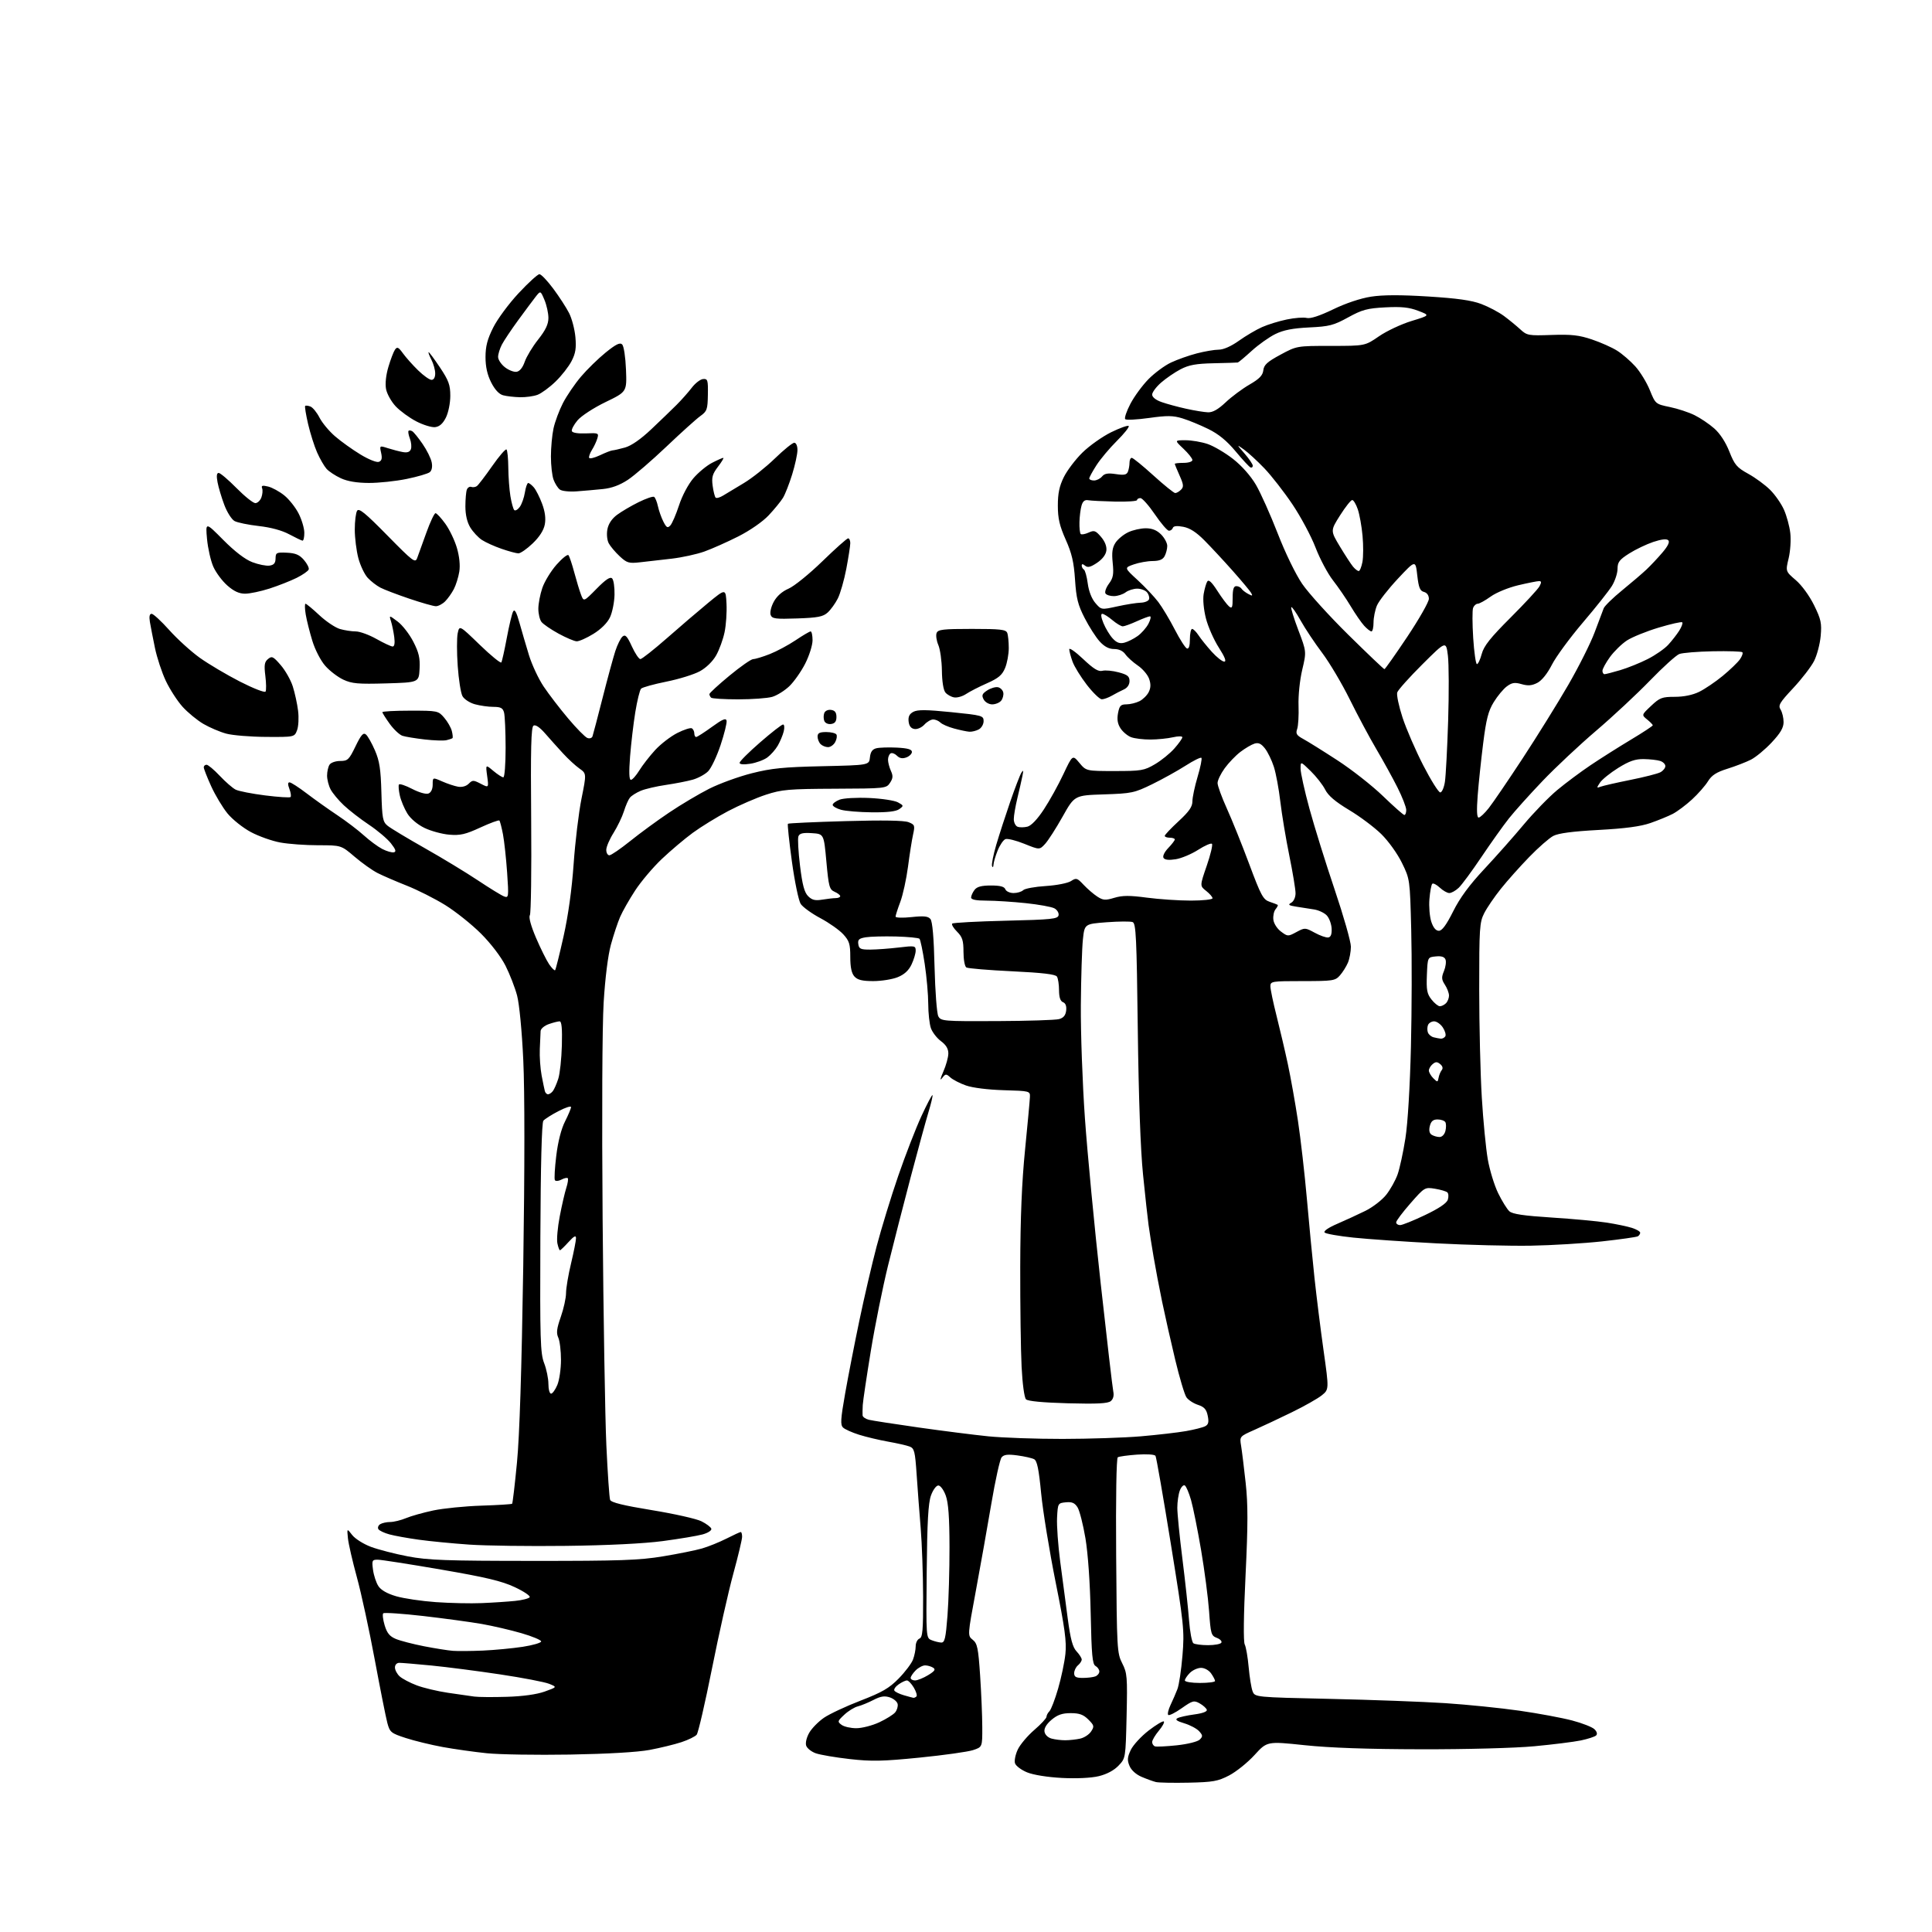 <?xml version="1.0" encoding="UTF-8" standalone="no"?>
<svg 
  version="1.1" 
  xmlns="http://www.w3.org/2000/svg" 
  xmlns:xlink="http://www.w3.org/1999/xlink" 
  xmlns:svg="http://www.w3.org/2000/svg"
  xmlns:rdf="http://www.w3.org/1999/02/22-rdf-syntax-ns#"
  xmlns:cc="http://creativecommons.org/ns#"
  xmlns:dc="http://purl.org/dc/elements/1.1/"
  viewBox="0 0 768 768"
  width="768"
  height="768"
>
<style>svg {background-color: white; }</style>"
<path stroke="none" fill="black" fill-rule="evenodd" d="M472.50,708.64C466.45,708.77 460.60,708.65 459.50,708.39C458.40,708.12 455.84,707.20 453.82,706.33C451.58,705.38 449.69,703.67 448.99,701.96C448.04,699.69 448.14,698.51 449.50,695.64C450.42,693.70 453.62,690.22 456.61,687.91C459.60,685.61 462.32,683.99 462.65,684.32C462.98,684.65 462.07,686.32 460.62,688.03C459.18,689.75 458.00,691.76 458.00,692.49C458.00,693.23 458.51,694.00 459.14,694.21C459.76,694.42 463.69,694.22 467.87,693.78C472.17,693.31 476.10,692.33 476.92,691.51C478.18,690.25 478.15,689.82 476.67,688.18C475.73,687.15 473.09,685.74 470.79,685.05C467.81,684.16 467.02,683.57 468.05,683.01C468.85,682.58 471.88,681.90 474.80,681.51C478.10,681.07 479.96,680.36 479.72,679.65C479.51,679.02 478.24,677.88 476.89,677.12C474.63,675.85 474.06,676.00 469.73,679.05C467.15,680.87 464.74,682.07 464.38,681.72C464.03,681.36 464.44,679.59 465.30,677.77C466.17,675.96 467.39,673.13 468.03,671.48C468.67,669.84 469.58,663.81 470.05,658.08C470.87,648.14 470.66,646.13 465.42,613.68C462.40,594.99 459.66,579.25 459.33,578.72C458.99,578.17 455.83,577.96 452.00,578.23C448.30,578.50 444.85,578.97 444.34,579.29C443.78,579.64 443.52,595.33 443.69,618.44C443.96,655.52 444.05,657.18 446.10,661.19C448.07,665.05 448.19,666.57 447.84,682.14C447.45,698.92 447.45,698.92 444.61,701.89C442.81,703.77 439.93,705.30 436.76,706.06C433.74,706.78 427.96,707.06 422.13,706.76C416.40,706.46 410.80,705.56 408.29,704.54C405.97,703.59 403.81,701.97 403.48,700.93C403.15,699.90 403.65,697.43 404.59,695.45C405.53,693.47 408.48,689.98 411.15,687.68C413.82,685.38 416.00,683.03 416.00,682.45C416.00,681.87 416.53,680.87 417.18,680.22C417.82,679.58 419.37,675.55 420.61,671.27C421.85,667.00 423.16,660.80 423.51,657.50C424.03,652.61 423.32,647.32 419.64,629.00C417.16,616.62 414.57,600.74 413.88,593.69C412.94,583.96 412.27,580.68 411.07,580.05C410.21,579.60 407.22,578.92 404.43,578.55C400.57,578.03 399.07,578.21 398.15,579.32C397.49,580.12 395.66,588.36 394.09,597.64C392.52,606.91 389.74,622.53 387.92,632.35C384.60,650.19 384.60,650.19 386.69,651.85C388.50,653.29 388.88,655.11 389.61,666.00C390.07,672.88 390.46,682.10 390.47,686.49C390.50,694.48 390.50,694.48 386.79,695.70C384.75,696.37 375.22,697.71 365.62,698.67C350.93,700.14 346.51,700.24 337.83,699.26C332.15,698.62 326.06,697.58 324.29,696.96C322.53,696.34 320.80,694.96 320.46,693.89C320.11,692.77 320.65,690.58 321.72,688.74C322.75,686.98 325.37,684.32 327.55,682.83C329.72,681.34 336.25,678.28 342.06,676.04C350.69,672.70 353.46,671.10 357.25,667.23C359.80,664.63 362.36,661.23 362.94,659.68C363.52,658.14 364.00,655.76 364.00,654.40C364.00,653.05 364.68,651.68 365.50,651.36C366.75,650.88 366.99,648.10 366.95,634.64C366.92,625.76 366.49,613.55 365.99,607.50C365.49,601.45 364.76,591.85 364.38,586.16C363.76,576.92 363.46,575.73 361.59,575.02C360.44,574.58 356.57,573.70 353.00,573.07C349.43,572.43 344.25,571.20 341.50,570.33C338.75,569.47 335.89,568.19 335.15,567.49C334.01,566.42 334.14,564.23 335.97,553.86C337.17,547.06 339.70,534.08 341.60,525.00C343.49,515.92 346.58,502.65 348.46,495.50C350.34,488.35 354.20,475.75 357.04,467.50C359.88,459.25 364.03,448.56 366.25,443.74C368.48,438.91 370.47,435.13 370.67,435.33C370.87,435.53 370.15,438.58 369.08,442.10C368.02,445.62 364.84,457.23 362.02,467.90C359.21,478.57 355.17,494.34 353.04,502.95C350.92,511.56 347.82,526.91 346.16,537.05C344.50,547.20 343.06,556.85 342.96,558.50C342.87,560.15 342.84,562.01 342.89,562.64C342.95,563.27 344.06,564.05 345.37,564.38C346.67,564.70 355.55,566.08 365.12,567.44C374.68,568.80 387.16,570.38 392.86,570.96C398.55,571.53 411.83,572.00 422.36,571.99C432.89,571.98 446.90,571.52 453.50,570.96C460.10,570.39 468.19,569.46 471.47,568.88C474.76,568.30 478.19,567.43 479.10,566.94C480.37,566.27 480.60,565.28 480.09,562.78C479.57,560.23 478.71,559.27 476.19,558.44C474.41,557.86 472.35,556.51 471.62,555.44C470.88,554.37 468.87,547.65 467.16,540.50C465.44,533.35 463.11,523.00 461.97,517.50C460.83,512.00 459.29,503.90 458.55,499.50C457.80,495.10 456.91,489.46 456.57,486.97C456.22,484.47 455.24,475.47 454.38,466.97C453.37,456.96 452.63,436.60 452.29,409.31C451.84,372.63 451.58,367.05 450.24,366.54C449.40,366.22 444.75,366.25 439.92,366.61C431.13,367.28 431.13,367.28 430.47,373.46C430.10,376.86 429.74,388.61 429.65,399.57C429.57,410.53 430.30,430.75 431.27,444.50C432.24,458.25 435.05,487.73 437.52,510.00C439.98,532.27 442.24,551.67 442.54,553.09C442.89,554.76 442.54,556.14 441.55,556.96C440.39,557.92 436.14,558.14 424.51,557.83C414.62,557.56 408.59,556.99 407.85,556.25C407.18,555.58 406.44,550.11 406.10,543.30C405.77,536.81 405.53,518.90 405.56,503.50C405.61,484.04 406.19,469.86 407.48,457.00C408.49,446.82 409.36,437.41 409.41,436.09C409.50,433.70 409.38,433.67 398.96,433.37C392.76,433.19 386.61,432.42 384.01,431.50C381.58,430.65 378.78,429.21 377.78,428.30C376.09,426.77 375.87,426.79 374.48,428.58C373.56,429.77 373.75,428.80 374.98,426.00C376.07,423.52 376.97,420.28 376.98,418.78C376.99,416.91 376.08,415.38 374.04,413.87C372.42,412.67 370.62,410.34 370.04,408.69C369.47,407.05 369.00,402.73 368.99,399.10C368.99,395.47 368.36,388.30 367.59,383.18C366.82,378.05 365.88,373.55 365.51,373.18C365.14,372.80 360.94,372.40 356.17,372.27C351.40,372.15 346.01,372.29 344.19,372.58C341.47,373.02 340.93,373.51 341.19,375.31C341.46,377.20 342.12,377.50 346.00,377.48C348.48,377.46 353.54,377.09 357.25,376.65C363.65,375.88 364.00,375.95 364.00,377.89C364.00,379.01 363.25,381.50 362.34,383.42C361.19,385.82 359.46,387.40 356.81,388.46C354.69,389.31 350.34,390.00 347.13,390.00C342.76,390.00 340.90,389.54 339.65,388.17C338.51,386.90 338.00,384.53 338.00,380.39C338.00,375.28 337.61,374.02 335.21,371.40C333.68,369.72 329.58,366.83 326.11,364.98C322.63,363.13 319.12,360.58 318.29,359.32C317.47,358.06 315.89,350.47 314.79,342.45C313.69,334.43 312.98,327.69 313.21,327.46C313.44,327.23 323.72,326.76 336.06,326.41C350.91,325.99 359.40,326.13 361.16,326.83C363.63,327.81 363.75,328.15 362.97,331.69C362.50,333.79 361.59,339.55 360.95,344.50C360.30,349.45 358.92,355.75 357.89,358.50C356.85,361.25 356.00,363.89 356.00,364.37C356.00,364.84 358.85,364.93 362.33,364.56C367.27,364.03 368.92,364.20 369.86,365.33C370.67,366.30 371.22,372.69 371.50,384.40C371.74,394.08 372.41,402.91 373.00,404.00C374.02,405.91 375.05,406.00 396.29,405.90C408.50,405.85 419.62,405.49 421.00,405.11C422.76,404.63 423.59,403.61 423.82,401.70C424.02,399.94 423.58,398.78 422.57,398.39C421.50,397.98 421.00,396.47 420.98,393.64C420.98,391.36 420.60,388.92 420.15,388.21C419.57,387.29 414.40,386.68 402.30,386.10C392.93,385.65 384.76,384.97 384.14,384.58C383.51,384.20 383.00,381.41 383.00,378.40C383.00,373.84 382.56,372.47 380.44,370.35C379.03,368.94 378.17,367.50 378.52,367.14C378.87,366.79 388.46,366.27 399.82,366.00C418.14,365.56 420.51,365.31 420.80,363.82C420.98,362.89 420.22,361.65 419.12,361.07C418.02,360.48 412.93,359.56 407.81,359.02C402.69,358.48 395.69,358.03 392.25,358.02C387.91,358.01 386.01,357.62 386.03,356.75C386.05,356.06 386.66,354.71 387.39,353.75C388.36,352.48 390.14,352.00 393.89,352.00C397.57,352.00 399.23,352.43 399.64,353.50C399.95,354.32 401.43,355.00 402.91,355.00C404.39,355.00 406.12,354.48 406.75,353.85C407.38,353.22 411.40,352.48 415.70,352.21C420.05,351.93 424.49,351.06 425.74,350.24C427.83,348.88 428.19,348.99 430.74,351.71C432.26,353.33 434.70,355.43 436.17,356.39C438.49,357.90 439.38,357.97 442.97,356.89C446.20,355.92 449.02,355.91 455.91,356.83C460.76,357.47 468.61,358.00 473.36,358.00C478.11,358.00 482.00,357.58 482.00,357.07C482.00,356.56 480.86,355.25 479.47,354.15C476.93,352.16 476.93,352.16 479.70,344.14C481.22,339.73 482.15,335.82 481.77,335.43C481.39,335.05 478.92,336.13 476.28,337.82C473.64,339.51 469.63,341.20 467.37,341.56C464.63,342.00 463.01,341.82 462.52,341.03C462.09,340.34 462.88,338.69 464.39,337.11C465.83,335.62 467.00,334.08 467.00,333.70C467.00,333.31 466.10,333.00 465.00,333.00C463.90,333.00 463.00,332.67 463.00,332.27C463.00,331.87 465.48,329.25 468.50,326.46C472.68,322.60 474.00,320.70 474.00,318.55C474.00,316.99 474.93,312.59 476.07,308.76C477.21,304.94 477.89,301.56 477.58,301.25C477.27,300.94 474.43,302.35 471.26,304.38C468.09,306.41 462.12,309.72 458.00,311.74C450.91,315.20 449.86,315.42 438.82,315.78C427.15,316.16 427.15,316.16 422.40,324.62C419.79,329.27 416.66,334.15 415.44,335.47C413.23,337.86 413.23,337.86 407.20,335.43C403.89,334.09 400.50,333.25 399.67,333.57C398.84,333.89 397.45,335.93 396.58,338.10C395.71,340.27 394.96,342.82 394.92,343.77C394.88,344.72 394.62,344.97 394.36,344.31C394.09,343.66 394.85,339.84 396.03,335.81C397.22,331.79 399.72,324.08 401.59,318.67C403.46,313.27 405.44,308.10 406.01,307.17C406.79,305.89 406.89,306.20 406.42,308.50C406.09,310.15 405.19,314.12 404.41,317.33C403.64,320.54 403.00,324.26 403.00,325.61C403.00,326.96 403.68,328.32 404.50,328.64C405.33,328.96 407.09,328.94 408.42,328.61C409.94,328.23 412.38,325.67 414.95,321.75C417.22,318.31 420.71,312.01 422.71,307.75C426.36,300.01 426.36,300.01 429.07,303.25C431.78,306.50 431.78,306.50 443.14,306.50C453.69,306.50 454.83,306.31 459.11,303.79C461.65,302.30 465.14,299.47 466.86,297.50C468.59,295.54 470.00,293.54 470.00,293.07C470.00,292.59 468.33,292.60 466.25,293.08C464.19,293.56 460.17,293.96 457.32,293.98C454.46,293.99 451.00,293.57 449.62,293.04C448.24,292.52 446.36,290.95 445.44,289.55C444.26,287.75 443.97,285.98 444.43,283.50C444.99,280.53 445.50,280.00 447.80,279.99C449.28,279.98 451.62,279.41 452.98,278.72C454.34,278.03 455.99,276.40 456.63,275.11C457.47,273.43 457.52,271.91 456.79,269.84C456.23,268.23 454.21,265.86 452.30,264.56C450.39,263.26 448.17,261.25 447.36,260.10C446.42,258.76 444.80,258.00 442.89,258.00C440.83,258.00 439.03,257.06 437.15,255.00C435.64,253.35 432.95,249.16 431.17,245.68C428.48,240.44 427.83,237.84 427.34,230.43C426.88,223.45 426.07,219.97 423.63,214.50C421.19,209.00 420.51,206.10 420.51,201.00C420.50,196.17 421.11,193.26 422.87,189.69C424.17,187.04 427.50,182.65 430.26,179.93C433.03,177.21 438.16,173.57 441.66,171.84C445.17,170.12 448.33,168.99 448.67,169.34C449.02,169.69 446.92,172.34 444.00,175.24C441.09,178.13 437.42,182.50 435.85,184.95C434.28,187.39 433.00,189.75 433.00,190.20C433.00,190.64 433.84,191.00 434.88,191.00C435.91,191.00 437.35,190.29 438.07,189.42C439.06,188.22 440.41,187.98 443.57,188.46C446.90,188.96 447.88,188.75 448.38,187.46C448.72,186.57 449.00,184.97 449.00,183.92C449.00,182.86 449.40,182.00 449.90,182.00C450.39,182.00 454.26,185.15 458.50,189.00C462.74,192.85 466.64,196.00 467.17,196.00C467.71,196.00 468.75,195.40 469.48,194.66C470.60,193.54 470.51,192.62 468.91,189.05C467.86,186.70 467.00,184.61 467.00,184.39C467.00,184.18 468.57,184.00 470.50,184.00C472.44,184.00 474.00,183.50 474.00,182.87C474.00,182.25 472.39,180.22 470.43,178.37C466.86,175.00 466.86,175.00 471.25,175.00C473.67,175.00 477.64,175.68 480.09,176.51C482.53,177.35 487.08,180.03 490.19,182.47C493.63,185.17 497.19,189.19 499.25,192.71C501.11,195.89 505.00,204.57 507.89,212.00C510.90,219.77 515.05,228.31 517.65,232.11C520.13,235.74 528.39,244.86 536.00,252.36C543.61,259.86 550.06,266.00 550.33,266.00C550.60,266.00 554.68,260.21 559.41,253.14C564.13,246.06 568.00,239.27 568.00,238.04C568.00,236.67 567.25,235.62 566.04,235.30C564.46,234.89 563.94,233.58 563.38,228.68C562.69,222.57 562.69,222.57 555.69,230.03C551.85,234.14 548.09,238.95 547.35,240.72C546.61,242.49 546.00,245.53 546.00,247.47C546.00,249.41 545.63,251.00 545.17,251.00C544.72,251.00 543.42,249.99 542.28,248.75C541.15,247.51 538.74,244.03 536.93,241.00C535.12,237.97 531.94,233.33 529.86,230.67C527.79,228.02 524.68,222.17 522.95,217.67C521.23,213.18 517.10,205.45 513.77,200.50C510.44,195.55 505.42,189.10 502.61,186.17C499.80,183.24 496.15,179.88 494.50,178.71C491.50,176.57 491.50,176.57 494.75,180.32C496.54,182.38 498.00,184.54 498.00,185.12C498.00,185.69 497.60,186.02 497.12,185.83C496.63,185.65 493.97,182.78 491.20,179.45C487.67,175.22 484.42,172.55 480.33,170.54C477.12,168.96 472.48,167.05 470.00,166.30C466.29,165.17 463.96,165.14 456.77,166.15C451.97,166.82 447.71,167.04 447.30,166.63C446.88,166.22 447.81,163.47 449.35,160.53C450.89,157.58 454.14,153.16 456.56,150.70C458.98,148.25 463.01,145.27 465.52,144.10C468.02,142.92 472.63,141.29 475.75,140.48C478.87,139.67 482.79,139.00 484.46,139.00C486.35,139.00 489.41,137.65 492.50,135.44C495.25,133.48 499.38,131.05 501.69,130.03C503.99,129.00 508.41,127.64 511.52,127.00C514.62,126.35 518.18,126.08 519.43,126.39C520.91,126.76 524.52,125.59 529.93,122.98C534.93,120.55 540.84,118.58 545.00,117.93C549.70,117.20 556.76,117.18 567.70,117.86C579.26,118.58 585.01,119.39 588.85,120.85C591.75,121.95 595.78,124.08 597.81,125.58C599.84,127.08 602.76,129.48 604.31,130.90C606.99,133.37 607.55,133.47 616.83,133.15C624.70,132.88 627.72,133.22 632.84,134.95C636.32,136.12 640.81,138.12 642.83,139.40C644.86,140.67 648.10,143.48 650.05,145.63C651.99,147.78 654.59,152.03 655.83,155.08C658.07,160.59 658.10,160.62 663.79,161.80C666.93,162.45 671.36,163.91 673.64,165.05C675.92,166.18 679.43,168.54 681.43,170.30C683.70,172.30 685.97,175.76 687.44,179.50C689.53,184.79 690.42,185.84 694.97,188.35C697.81,189.91 701.73,192.80 703.69,194.76C705.65,196.72 708.12,200.27 709.17,202.66C710.23,205.05 711.36,209.20 711.67,211.89C711.99,214.58 711.69,219.10 711.01,221.95C709.77,227.11 709.77,227.11 713.84,230.60C716.21,232.62 719.25,236.80 721.10,240.54C723.89,246.22 724.21,247.71 723.75,252.83C723.46,256.03 722.27,260.51 721.11,262.79C719.94,265.07 716.21,269.91 712.81,273.55C707.39,279.34 706.77,280.40 707.81,282.07C708.46,283.12 709.00,285.35 709.00,287.03C709.00,289.29 707.78,291.39 704.27,295.14C701.68,297.92 697.96,300.99 696.02,301.98C694.09,302.96 689.90,304.58 686.71,305.58C682.30,306.96 680.45,308.15 678.95,310.57C677.87,312.32 675.02,315.57 672.61,317.79C670.20,320.01 666.75,322.59 664.95,323.53C663.15,324.46 659.16,326.09 656.09,327.16C652.16,328.53 646.02,329.35 635.46,329.92C625.10,330.48 619.50,331.22 617.46,332.29C615.83,333.15 611.52,336.92 607.88,340.68C604.24,344.43 599.17,350.10 596.63,353.29C594.08,356.47 591.10,360.84 590.00,363.00C588.15,366.63 588.00,368.88 588.01,393.21C588.01,407.67 588.48,427.05 589.04,436.27C589.59,445.49 590.67,456.56 591.42,460.86C592.17,465.16 594.03,471.22 595.55,474.33C597.07,477.43 599.07,480.66 600.00,481.50C601.24,482.62 605.71,483.28 616.81,483.99C625.13,484.52 634.98,485.43 638.72,486.01C642.45,486.59 646.96,487.54 648.75,488.11C650.54,488.69 652.00,489.54 652.00,490.02C652.00,490.49 651.59,491.13 651.10,491.44C650.60,491.75 644.19,492.66 636.85,493.47C629.51,494.27 616.75,495.04 608.50,495.18C600.25,495.32 583.38,494.90 571.00,494.25C558.62,493.60 543.77,492.58 538.00,491.97C532.23,491.37 527.08,490.46 526.57,489.96C526.01,489.41 527.98,488.04 531.57,486.49C534.83,485.08 539.87,482.76 542.77,481.33C545.67,479.90 549.39,477.03 551.03,474.96C552.68,472.88 554.72,469.23 555.57,466.84C556.41,464.45 557.81,458.00 558.67,452.50C559.61,446.50 560.49,431.91 560.87,416.00C561.22,401.43 561.27,380.50 560.98,369.50C560.47,349.52 560.46,349.49 557.29,343.00C555.50,339.34 551.92,334.35 549.09,331.57C546.33,328.86 540.57,324.54 536.28,321.98C530.81,318.69 527.99,316.30 526.78,313.89C525.83,312.00 523.24,308.69 521.03,306.53C517.00,302.59 517.00,302.59 517.00,305.56C517.00,307.19 518.59,314.37 520.54,321.51C522.49,328.65 526.99,343.10 530.54,353.61C534.09,364.12 537.00,374.33 537.00,376.31C537.00,378.29 536.46,381.16 535.81,382.70C535.15,384.24 533.73,386.51 532.63,387.75C530.77,389.86 529.87,390.00 517.83,390.00C505.52,390.00 505.00,390.08 505.00,392.07C505.00,393.21 506.10,398.49 507.45,403.82C508.79,409.14 510.82,417.77 511.94,423.00C513.06,428.23 514.87,438.35 515.95,445.50C517.03,452.65 518.63,466.60 519.50,476.50C520.37,486.40 521.73,500.57 522.53,508.00C523.33,515.42 524.95,528.44 526.15,536.92C528.32,552.33 528.32,552.33 525.41,554.68C523.81,555.97 518.45,559.00 513.50,561.41C508.55,563.83 501.85,566.98 498.62,568.41C492.74,571.01 492.74,571.01 493.36,574.75C493.70,576.81 494.51,583.43 495.17,589.46C496.11,598.04 496.10,606.01 495.13,626.16C494.35,642.10 494.23,652.59 494.80,653.70C495.31,654.69 496.01,658.73 496.36,662.69C496.72,666.64 497.41,670.96 497.91,672.27C498.83,674.67 498.83,674.67 528.66,675.33C545.07,675.69 565.70,676.46 574.50,677.03C583.30,677.61 596.59,678.96 604.03,680.03C611.48,681.10 620.88,682.85 624.92,683.91C628.96,684.97 632.98,686.55 633.84,687.41C634.83,688.40 635.06,689.32 634.46,689.89C633.93,690.38 631.22,691.26 628.42,691.85C625.63,692.43 617.31,693.47 609.92,694.16C602.25,694.88 583.01,695.40 565.00,695.36C543.79,695.33 528.63,694.80 518.60,693.74C503.69,692.17 503.69,692.17 498.69,697.65C495.94,700.66 491.39,704.31 488.59,705.77C484.11,708.09 482.18,708.43 472.50,708.64zM226.50,697.47C213.30,697.69 198.45,697.45 193.50,696.94C188.55,696.43 180.68,695.32 176.00,694.47C171.32,693.61 164.70,692.00 161.27,690.88C155.43,688.98 154.97,688.60 153.98,684.92C153.40,682.76 151.15,671.43 148.97,659.75C146.80,648.06 143.61,633.33 141.87,627.00C140.14,620.67 138.53,613.70 138.31,611.50C137.91,607.50 137.91,607.50 140.00,610.19C141.15,611.68 144.50,613.79 147.46,614.90C150.41,616.00 157.03,617.71 162.17,618.69C170.14,620.21 177.40,620.47 212.00,620.48C246.52,620.50 254.12,620.23 263.50,618.68C269.55,617.68 276.56,616.27 279.07,615.54C281.59,614.81 285.96,613.04 288.79,611.61C291.62,610.17 294.17,609.00 294.47,609.00C294.76,609.00 295.00,609.85 295.00,610.90C295.00,611.94 293.42,618.55 291.50,625.58C289.57,632.61 285.76,649.58 283.02,663.30C280.28,677.02 277.55,688.84 276.94,689.57C276.34,690.30 273.62,691.63 270.90,692.53C268.19,693.43 262.48,694.82 258.23,695.62C253.41,696.52 241.47,697.21 226.50,697.47zM423.50,691.78C425.15,691.77 427.80,691.48 429.38,691.13C430.97,690.78 432.92,689.51 433.72,688.30C435.06,686.28 434.97,685.88 432.64,683.55C430.67,681.58 429.08,681.00 425.62,681.00C422.25,681.00 420.38,681.65 418.02,683.63C416.01,685.33 415.00,687.00 415.20,688.34C415.38,689.56 416.53,690.70 418.00,691.11C419.38,691.49 421.85,691.79 423.50,691.78zM340.44,686.99C342.67,686.98 346.75,685.93 349.50,684.65C352.25,683.37 355.10,681.59 355.83,680.71C356.57,679.82 357.02,678.32 356.83,677.38C356.65,676.44 355.25,675.25 353.73,674.74C351.61,674.04 350.08,674.28 347.23,675.75C345.18,676.81 342.38,677.96 341.00,678.31C339.62,678.65 337.20,680.15 335.62,681.63C332.89,684.19 332.83,684.40 334.56,685.67C335.56,686.40 338.21,687.00 340.44,686.99zM201.50,674.51C207.84,674.32 213.33,673.56 216.50,672.43C221.49,670.64 221.49,670.64 218.32,669.35C216.57,668.63 207.79,666.95 198.82,665.60C189.84,664.25 177.55,662.66 171.50,662.07C165.45,661.48 159.71,661.00 158.75,661.00C157.72,661.00 157.00,661.76 157.00,662.85C157.00,663.86 157.85,665.46 158.89,666.40C159.93,667.34 162.96,668.93 165.64,669.95C168.31,670.96 173.88,672.29 178.00,672.90C182.12,673.51 186.85,674.19 188.50,674.41C190.15,674.64 196.00,674.68 201.50,674.51zM363.08,674.91C363.40,674.96 363.95,674.71 364.31,674.36C364.66,674.01 364.19,672.43 363.26,670.86C362.33,669.29 361.09,668.00 360.51,668.00C359.92,668.00 358.44,668.71 357.21,669.57C355.97,670.43 355.22,671.55 355.53,672.05C355.84,672.56 357.54,673.38 359.30,673.89C361.06,674.40 362.76,674.86 363.08,674.91zM477.00,669.00C480.30,669.00 483.00,668.65 483.00,668.22C483.00,667.79 482.30,666.44 481.44,665.22C480.56,663.96 478.83,663.00 477.44,663.00C476.10,663.00 474.10,663.90 473.00,665.00C471.90,666.10 471.00,667.45 471.00,668.00C471.00,668.56 473.67,669.00 477.00,669.00zM363.75,668.00C364.71,667.99 367.04,667.05 368.92,665.91C371.59,664.28 372.03,663.63 370.92,662.93C370.14,662.43 368.71,662.02 367.75,662.02C366.79,662.01 365.10,662.90 364.00,664.00C362.90,665.10 362.00,666.45 362.00,667.00C362.00,667.55 362.79,668.00 363.75,668.00zM430.42,667.00C432.30,667.00 434.55,666.73 435.42,666.39C436.29,666.06 437.00,665.18 437.00,664.44C437.00,663.70 436.32,662.72 435.49,662.25C434.24,661.56 433.91,657.91 433.57,641.45C433.32,629.31 432.50,617.59 431.48,611.50C430.55,606.00 429.14,600.46 428.34,599.19C427.22,597.42 426.13,596.95 423.69,597.19C420.55,597.50 420.50,597.59 420.20,603.26C420.03,606.42 420.60,614.30 421.45,620.76C422.30,627.21 423.65,637.39 424.44,643.38C425.54,651.62 426.39,654.78 427.94,656.44C429.07,657.64 430.00,659.11 430.00,659.69C430.00,660.28 429.32,661.32 428.50,662.00C427.68,662.68 427.00,664.09 427.00,665.12C427.00,666.59 427.74,667.00 430.42,667.00zM192.00,656.13C196.68,655.92 203.78,655.24 207.79,654.63C211.80,654.01 215.10,653.05 215.12,652.50C215.14,651.95 211.63,650.48 207.32,649.23C203.02,647.98 195.90,646.32 191.50,645.55C187.10,644.78 176.64,643.36 168.26,642.39C159.88,641.43 152.72,640.95 152.35,641.32C151.98,641.68 152.23,643.82 152.90,646.07C153.84,649.18 154.89,650.48 157.36,651.51C159.14,652.25 164.17,653.55 168.55,654.41C172.92,655.26 178.07,656.08 180.00,656.23C181.93,656.38 187.32,656.33 192.00,656.13zM480.19,653.98C482.77,653.99 485.16,653.55 485.50,653.00C485.84,652.45 485.04,651.58 483.71,651.08C481.47,650.23 481.26,649.50 480.63,640.49C480.25,635.17 478.82,624.22 477.45,616.16C476.07,608.09 474.28,599.16 473.46,596.30C472.64,593.44 471.53,590.83 470.98,590.49C470.44,590.15 469.55,591.06 469.00,592.50C468.45,593.95 468.00,597.03 468.00,599.34C468.00,601.66 468.90,610.74 470.01,619.53C471.11,628.31 472.31,639.33 472.66,644.00C473.01,648.67 473.80,652.83 474.40,653.23C475.01,653.64 477.61,653.98 480.19,653.98zM374.15,652.94C375.54,652.99 375.94,651.29 376.64,642.25C377.10,636.34 377.46,624.08 377.44,615.00C377.42,603.11 377.00,597.38 375.95,594.50C375.14,592.27 373.83,590.50 373.00,590.50C372.17,590.50 370.87,592.26 370.07,594.50C368.99,597.51 368.57,604.98 368.38,624.80C368.12,651.04 368.13,651.11 370.31,651.99C371.52,652.48 373.24,652.90 374.15,652.94zM191.50,637.26C195.90,637.08 201.86,636.68 204.73,636.39C207.61,636.10 210.23,635.43 210.56,634.91C210.88,634.39 208.19,632.58 204.59,630.90C199.45,628.49 193.15,626.99 175.27,623.92C162.75,621.76 151.43,620.00 150.12,620.00C147.91,620.00 147.78,620.30 148.28,624.04C148.58,626.26 149.54,629.17 150.42,630.51C151.45,632.09 153.94,633.51 157.50,634.54C160.52,635.42 167.61,636.47 173.25,636.87C178.89,637.27 187.10,637.45 191.50,637.26zM225.00,614.51C210.43,614.69 193.09,614.46 186.47,614.00C179.86,613.54 170.87,612.67 166.51,612.06C162.14,611.46 156.88,610.51 154.82,609.95C152.77,609.40 150.78,608.46 150.41,607.86C150.05,607.26 150.36,606.38 151.12,605.90C151.88,605.42 153.68,605.02 155.13,605.02C156.57,605.01 159.39,604.32 161.38,603.49C163.37,602.65 168.26,601.28 172.25,600.43C176.24,599.59 184.83,598.73 191.34,598.52C197.86,598.31 203.36,597.97 203.58,597.76C203.79,597.54 204.66,590.20 205.50,581.43C206.53,570.82 207.36,544.77 208.00,503.38C208.59,464.67 208.60,433.76 208.01,421.38C207.47,409.76 206.44,399.11 205.55,395.74C204.71,392.58 202.64,387.24 200.95,383.89C199.13,380.30 195.13,375.06 191.19,371.12C187.51,367.45 181.12,362.35 177.00,359.79C172.88,357.24 165.97,353.75 161.66,352.05C157.35,350.34 152.13,348.09 150.06,347.03C147.98,345.97 143.89,343.06 140.95,340.55C135.62,336.00 135.62,336.00 126.49,336.00C121.47,336.00 114.70,335.51 111.43,334.91C108.17,334.32 102.92,332.46 99.76,330.78C96.60,329.10 92.42,325.77 90.45,323.38C88.49,320.98 85.56,316.10 83.94,312.53C82.32,308.96 81.00,305.58 81.00,305.02C81.00,304.46 81.50,304.00 82.11,304.00C82.72,304.00 85.08,305.98 87.36,308.40C89.64,310.82 92.48,313.29 93.67,313.89C94.86,314.49 100.14,315.53 105.39,316.19C110.64,316.85 115.19,317.14 115.50,316.84C115.80,316.53 115.60,315.09 115.05,313.64C114.36,311.82 114.38,311.00 115.10,311.00C115.68,311.00 118.71,312.95 121.83,315.33C124.95,317.71 130.43,321.61 134.00,323.99C137.57,326.37 142.36,330.01 144.64,332.08C146.91,334.14 150.20,336.57 151.95,337.48C153.70,338.38 155.77,338.98 156.55,338.81C157.61,338.58 157.32,337.69 155.39,335.22C153.97,333.42 150.04,330.10 146.66,327.84C143.27,325.58 138.78,322.10 136.67,320.11C134.56,318.13 132.20,315.28 131.42,313.80C130.64,312.31 130.01,309.84 130.02,308.30C130.02,306.76 130.46,304.82 130.98,304.00C131.51,303.16 133.39,302.50 135.22,302.50C138.23,302.50 138.73,302.02 141.32,296.68C143.53,292.11 144.42,291.10 145.46,291.97C146.19,292.57 147.80,295.41 149.04,298.28C150.86,302.48 151.36,305.74 151.61,315.00C151.90,325.38 152.14,326.67 154.09,328.26C155.28,329.24 161.94,333.24 168.88,337.17C175.82,341.09 185.32,346.86 190.00,349.98C194.68,353.10 199.35,355.96 200.39,356.35C202.20,357.02 202.26,356.59 201.59,346.86C201.20,341.26 200.46,334.42 199.94,331.66C199.41,328.91 198.77,326.44 198.51,326.17C198.24,325.91 194.83,327.16 190.93,328.96C185.03,331.68 182.96,332.16 178.61,331.80C175.74,331.56 171.30,330.35 168.73,329.11C165.95,327.76 163.21,325.46 161.92,323.37C160.73,321.45 159.39,318.24 158.94,316.24C158.49,314.25 158.33,312.27 158.58,311.86C158.84,311.45 161.20,312.24 163.83,313.60C166.58,315.03 169.33,315.81 170.31,315.44C171.36,315.03 172.00,313.69 172.00,311.88C172.00,308.97 172.00,308.97 175.75,310.62C177.81,311.53 180.66,312.48 182.09,312.73C183.66,313.00 185.32,312.54 186.31,311.55C187.82,310.04 188.18,310.04 191.12,311.56C194.30,313.21 194.30,313.21 193.66,308.52C193.02,303.84 193.02,303.84 196.08,306.42C197.77,307.84 199.57,309.00 200.08,309.00C200.59,309.00 200.99,303.78 200.99,297.25C200.98,290.79 200.70,284.49 200.37,283.25C199.89,281.44 199.05,281.00 196.13,280.99C194.14,280.99 190.82,280.52 188.76,279.95C186.69,279.37 184.49,277.93 183.83,276.71C183.17,275.49 182.32,270.11 181.95,264.74C181.57,259.37 181.57,253.52 181.94,251.74C182.63,248.50 182.63,248.50 190.71,256.32C195.16,260.62 199.02,263.77 199.29,263.32C199.57,262.87 200.55,258.46 201.47,253.53C202.39,248.60 203.52,243.89 203.98,243.07C204.58,242.00 205.30,243.29 206.49,247.54C207.40,250.82 209.11,256.62 210.27,260.43C211.44,264.24 214.07,269.87 216.13,272.93C218.18,275.99 222.56,281.70 225.87,285.62C229.17,289.54 232.60,293.02 233.48,293.35C234.36,293.69 235.27,293.41 235.52,292.73C235.76,292.05 237.56,285.20 239.52,277.50C241.47,269.80 243.76,261.40 244.59,258.83C245.43,256.26 246.73,253.64 247.48,253.02C248.58,252.11 249.31,252.88 251.17,256.94C252.44,259.72 253.97,262.00 254.56,262.00C255.15,262.00 259.88,258.27 265.07,253.72C270.25,249.16 277.65,242.84 281.50,239.66C288.50,233.90 288.50,233.90 288.80,240.05C288.97,243.43 288.62,248.52 288.02,251.35C287.43,254.18 285.93,258.30 284.69,260.50C283.34,262.89 280.75,265.43 278.23,266.82C275.92,268.09 269.92,269.96 264.91,270.96C259.91,271.97 255.38,273.22 254.85,273.75C254.33,274.27 253.29,278.48 252.54,283.10C251.79,287.72 250.86,295.66 250.46,300.75C249.98,306.99 250.08,310.00 250.79,310.00C251.37,310.00 252.87,308.31 254.14,306.25C255.41,304.19 258.24,300.55 260.43,298.16C262.63,295.77 266.59,292.72 269.25,291.37C271.90,290.03 274.51,289.20 275.04,289.52C275.57,289.85 276.00,290.77 276.00,291.56C276.00,292.35 276.34,292.99 276.75,292.97C277.16,292.95 279.98,291.14 283.00,288.95C287.22,285.89 288.58,285.32 288.83,286.50C289.01,287.34 287.93,291.71 286.43,296.21C284.93,300.70 282.71,305.38 281.48,306.61C280.26,307.83 277.51,309.33 275.38,309.93C273.24,310.54 268.45,311.47 264.71,312.02C260.98,312.56 256.48,313.61 254.71,314.35C252.95,315.09 251.00,316.32 250.38,317.10C249.76,317.87 248.70,320.30 248.02,322.50C247.33,324.70 245.47,328.56 243.89,331.09C242.30,333.61 241.00,336.65 241.00,337.84C241.00,339.03 241.56,339.99 242.25,339.99C242.94,339.98 246.63,337.45 250.47,334.37C254.30,331.28 261.28,326.17 265.99,323.01C270.69,319.84 277.88,315.58 281.95,313.52C286.03,311.47 293.62,308.71 298.83,307.39C306.67,305.40 311.49,304.92 326.90,304.58C345.50,304.16 345.50,304.16 345.81,301.08C346.04,298.88 346.76,297.85 348.35,297.45C349.58,297.14 353.26,297.03 356.54,297.19C360.81,297.41 362.50,297.89 362.50,298.89C362.50,299.65 361.50,300.64 360.28,301.09C358.74,301.66 357.59,301.45 356.54,300.39C355.70,299.56 354.56,299.15 354.01,299.50C353.45,299.84 353.00,300.97 353.00,302.01C353.00,303.05 353.52,305.04 354.14,306.42C355.06,308.42 354.98,309.39 353.79,311.19C352.32,313.41 351.92,313.45 331.89,313.53C313.52,313.61 310.81,313.84 304.50,315.90C300.65,317.15 293.85,320.10 289.39,322.45C284.93,324.81 278.63,328.68 275.39,331.06C272.15,333.43 266.62,338.11 263.10,341.44C259.58,344.77 254.80,350.43 252.47,354.00C250.14,357.57 247.45,362.30 246.50,364.50C245.55,366.70 243.91,371.65 242.85,375.50C241.68,379.79 240.56,388.70 239.96,398.50C239.39,407.87 239.22,443.50 239.55,484.50C239.86,523.00 240.53,563.56 241.04,574.62C241.55,585.69 242.22,595.41 242.53,596.22C242.93,597.26 247.77,598.45 259.15,600.31C267.98,601.75 276.83,603.74 278.80,604.72C280.78,605.70 282.56,607.04 282.76,607.69C282.97,608.36 281.46,609.35 279.31,609.95C277.22,610.53 270.10,611.72 263.50,612.60C255.96,613.60 241.65,614.31 225.00,614.51zM219.05,554.00C219.63,554.00 220.75,552.44 221.55,550.53C222.35,548.62 223.00,544.15 223.00,540.58C223.00,537.01 222.52,533.03 221.93,531.74C221.08,529.89 221.30,528.10 222.93,523.47C224.07,520.23 225.00,515.98 225.01,514.03C225.01,512.09 225.91,506.76 227.01,502.19C228.10,497.61 228.99,493.11 228.97,492.19C228.95,490.94 228.16,491.36 225.98,493.75C224.36,495.54 222.83,497.00 222.59,497.00C222.35,497.00 221.89,495.76 221.57,494.25C221.24,492.74 221.66,487.90 222.51,483.50C223.35,479.10 224.52,474.01 225.12,472.18C225.71,470.36 225.97,468.63 225.69,468.35C225.40,468.07 224.26,468.33 223.15,468.92C222.03,469.52 220.88,469.61 220.58,469.13C220.28,468.65 220.53,464.27 221.13,459.39C221.81,453.83 223.10,448.75 224.61,445.79C225.92,443.19 227.00,440.62 227.00,440.08C227.00,439.54 224.75,440.26 222.01,441.69C219.26,443.11 216.56,444.83 216.00,445.50C215.35,446.28 214.92,463.11 214.80,492.11C214.63,532.67 214.79,537.97 216.31,541.88C217.24,544.28 218.00,547.99 218.00,550.13C218.00,552.26 218.47,554.00 219.05,554.00zM556.56,487.00C557.42,487.00 561.89,485.20 566.49,483.00C572.00,480.37 575.09,478.29 575.53,476.90C575.90,475.75 575.82,474.44 575.35,474.00C574.88,473.56 572.67,472.91 570.42,472.54C566.39,471.89 566.28,471.95 560.67,478.35C557.55,481.90 555.00,485.30 555.00,485.90C555.00,486.51 555.70,487.00 556.56,487.00zM572.23,451.98C573.24,451.99 574.22,450.98 574.58,449.56C574.91,448.21 574.89,446.64 574.54,446.06C574.18,445.48 572.79,445.00 571.46,445.00C569.68,445.00 568.86,445.70 568.38,447.61C567.95,449.33 568.20,450.51 569.11,451.09C569.88,451.57 571.28,451.98 572.23,451.98zM217.85,435.00C218.35,435.00 219.20,434.44 219.75,433.75C220.29,433.06 221.27,430.85 221.92,428.83C222.57,426.82 223.21,420.86 223.35,415.58C223.53,408.86 223.27,406.00 222.45,406.00C221.82,406.00 219.88,406.49 218.15,407.10C216.42,407.70 214.96,408.94 214.90,409.85C214.85,410.76 214.71,413.98 214.58,417.00C214.45,420.02 214.78,424.75 215.30,427.50C215.82,430.25 216.41,433.06 216.59,433.75C216.78,434.44 217.35,435.00 217.85,435.00zM571.86,428.43C572.05,427.37 572.62,426.00 573.12,425.38C573.69,424.68 573.47,423.80 572.51,423.01C571.31,422.01 570.70,422.01 569.50,423.00C568.67,423.68 568.00,424.83 568.00,425.55C568.00,426.27 568.79,427.64 569.75,428.61C571.42,430.27 571.52,430.27 571.86,428.43zM572.69,412.88C573.35,412.95 574.17,412.53 574.53,411.96C574.88,411.38 574.45,409.81 573.56,408.46C572.68,407.11 571.11,406.00 570.08,406.00C569.06,406.00 567.95,406.68 567.64,407.50C567.32,408.32 567.31,409.65 567.62,410.44C567.92,411.24 568.92,412.08 569.84,412.33C570.75,412.57 572.04,412.82 572.69,412.88zM572.37,400.00C573.05,400.00 574.14,399.46 574.80,398.80C575.46,398.14 576.00,396.77 576.00,395.76C576.00,394.76 575.27,392.82 574.38,391.46C573.02,389.39 572.96,388.51 574.00,386.01C574.67,384.38 574.95,382.32 574.62,381.45C574.20,380.36 573.01,379.97 570.76,380.19C567.50,380.50 567.50,380.50 567.21,387.56C566.97,393.51 567.25,395.05 569.03,397.31C570.19,398.79 571.70,400.00 572.37,400.00zM220.67,385.67C220.91,385.42 222.42,379.39 224.01,372.27C225.88,363.95 227.31,353.62 228.03,343.41C228.64,334.66 230.05,323.00 231.15,317.50C233.16,307.50 233.16,307.50 230.33,305.50C228.77,304.40 225.84,301.70 223.82,299.50C221.79,297.30 218.60,293.74 216.73,291.59C214.56,289.10 212.87,287.96 212.08,288.45C211.12,289.04 210.91,297.52 211.15,325.86C211.32,346.01 211.08,363.09 210.63,363.82C210.11,364.64 211.04,368.04 213.08,372.82C214.89,377.04 217.24,381.76 218.29,383.31C219.35,384.85 220.42,385.91 220.67,385.67zM528.00,372.66C529.02,372.50 529.45,371.38 529.35,369.15C529.26,367.34 528.41,365.01 527.46,363.95C526.51,362.90 524.21,361.81 522.36,361.52C520.51,361.23 517.33,360.74 515.28,360.41C512.24,359.93 511.87,359.65 513.28,358.86C514.27,358.31 515.00,356.71 515.00,355.09C515.00,353.54 513.88,346.77 512.51,340.05C511.14,333.32 509.54,323.69 508.95,318.66C508.37,313.62 507.21,307.39 506.38,304.81C505.55,302.23 503.96,298.95 502.84,297.52C501.31,295.58 500.26,295.10 498.65,295.61C497.47,295.98 494.96,297.46 493.08,298.89C491.19,300.33 488.38,303.26 486.83,305.40C485.27,307.55 484.00,310.19 484.00,311.27C484.00,312.36 485.66,316.90 487.68,321.37C489.71,325.84 493.72,335.80 496.59,343.50C501.25,355.99 502.12,357.60 504.66,358.46C506.22,358.99 507.68,359.54 507.89,359.69C508.11,359.83 507.74,360.61 507.07,361.42C506.40,362.22 506.00,364.10 506.18,365.59C506.36,367.12 507.69,369.19 509.22,370.32C511.88,372.30 512.01,372.31 515.35,370.51C518.69,368.71 518.83,368.72 522.63,370.78C524.76,371.94 527.17,372.79 528.00,372.66zM571.97,370.00C573.24,370.00 574.96,367.66 577.65,362.29C580.33,356.92 584.08,351.82 590.00,345.49C594.67,340.49 601.74,332.53 605.69,327.79C609.65,323.05 615.65,316.87 619.02,314.06C622.40,311.25 628.39,306.78 632.33,304.14C636.27,301.49 643.44,296.96 648.25,294.07C653.06,291.19 657.00,288.60 657.00,288.32C657.00,288.05 655.99,287.00 654.76,286.01C652.52,284.19 652.52,284.19 656.33,280.60C659.77,277.35 660.69,277.00 665.76,277.00C669.31,277.00 672.86,276.28 675.43,275.02C677.67,273.93 681.88,271.08 684.79,268.69C687.70,266.29 690.78,263.33 691.64,262.10C692.50,260.88 692.94,259.60 692.61,259.27C692.28,258.95 687.02,258.77 680.92,258.89C674.83,259.01 668.81,259.50 667.55,259.98C666.29,260.46 661.04,265.21 655.88,270.54C650.72,275.87 641.10,284.84 634.50,290.47C627.90,296.10 618.32,305.08 613.21,310.43C608.10,315.78 602.08,322.48 599.82,325.33C597.57,328.17 592.64,335.09 588.87,340.70C585.10,346.31 581.03,351.83 579.82,352.95C578.61,354.08 576.95,355.00 576.13,355.00C575.30,355.00 573.59,354.02 572.32,352.83C571.05,351.64 569.71,350.96 569.34,351.33C568.97,351.70 568.46,354.43 568.22,357.39C567.97,360.35 568.31,364.40 568.96,366.39C569.75,368.78 570.77,370.00 571.97,370.00zM326.86,357.62C328.86,357.29 331.29,357.02 332.25,357.01C333.21,357.00 334.00,356.66 334.00,356.24C334.00,355.82 332.99,355.03 331.75,354.49C329.71,353.59 329.41,352.46 328.50,342.50C327.50,331.50 327.50,331.50 322.74,331.19C319.14,330.96 317.83,331.27 317.38,332.46C317.05,333.32 317.34,338.57 318.02,344.14C318.95,351.76 319.75,354.75 321.24,356.24C322.78,357.78 324.03,358.09 326.86,357.62zM587.78,325.00C588.36,325.00 590.16,323.31 591.79,321.25C593.42,319.19 599.48,310.30 605.25,301.50C611.02,292.70 619.17,279.58 623.36,272.35C627.55,265.12 632.29,255.67 633.90,251.35C635.50,247.03 637.13,242.73 637.50,241.79C637.88,240.85 641.18,237.63 644.84,234.65C648.50,231.67 652.86,227.94 654.53,226.36C656.19,224.79 659.04,221.76 660.85,219.63C663.03,217.08 663.82,215.42 663.17,214.77C662.52,214.12 660.49,214.34 657.23,215.42C654.52,216.33 650.20,218.39 647.64,220.01C643.72,222.50 643.00,223.45 643.00,226.11C643.00,227.84 642.00,230.89 640.79,232.88C639.57,234.87 634.35,241.45 629.19,247.50C624.04,253.55 618.51,261.08 616.91,264.23C615.10,267.77 612.90,270.52 611.12,271.44C608.94,272.56 607.41,272.69 604.87,271.96C602.13,271.17 601.03,271.34 599.00,272.84C597.62,273.86 595.28,276.67 593.79,279.10C591.62,282.63 590.79,285.88 589.58,295.50C588.75,302.10 587.77,311.44 587.40,316.25C586.95,322.14 587.07,325.00 587.78,325.00zM558.25,323.97C558.66,323.99 559.00,323.09 559.00,321.98C559.00,320.86 557.43,316.84 555.52,313.04C553.61,309.24 549.83,302.39 547.13,297.81C544.43,293.24 539.68,284.35 536.56,278.04C533.45,271.74 528.51,263.42 525.59,259.54C522.67,255.67 518.82,249.89 517.03,246.69C515.25,243.50 513.57,241.10 513.31,241.36C513.04,241.62 514.30,245.71 516.09,250.44C519.36,259.04 519.36,259.04 517.65,266.27C516.68,270.39 516.05,276.51 516.19,280.50C516.33,284.35 516.08,288.52 515.65,289.76C514.99,291.64 515.39,292.30 518.07,293.76C519.84,294.72 525.95,298.53 531.65,302.24C537.35,305.94 545.50,312.34 549.76,316.46C554.02,320.57 557.84,323.95 558.25,323.97zM346.56,322.91C341.58,322.86 336.04,322.40 334.25,321.88C332.46,321.37 331.00,320.49 331.00,319.95C331.00,319.40 332.24,318.47 333.75,317.88C335.28,317.29 340.48,316.99 345.50,317.21C350.45,317.43 355.59,318.21 356.93,318.94C359.26,320.21 359.29,320.32 357.49,321.63C356.21,322.57 352.77,322.97 346.56,322.91zM572.52,315.00C573.19,315.00 574.03,313.09 574.38,310.75C574.73,308.41 575.31,297.50 575.66,286.50C576.01,275.50 575.96,263.85 575.56,260.61C574.82,254.72 574.82,254.72 565.40,264.10C560.22,269.26 555.73,274.28 555.42,275.26C555.11,276.24 556.06,280.75 557.54,285.27C559.03,289.80 562.73,298.34 565.77,304.25C568.81,310.16 571.85,315.00 572.52,315.00zM636.28,312.72C637.26,312.35 642.56,311.14 648.07,310.03C653.57,308.93 658.96,307.56 660.04,306.98C661.12,306.40 662.00,305.30 662.00,304.53C662.00,303.76 661.07,302.84 659.92,302.48C658.78,302.11 655.86,301.79 653.44,301.75C650.05,301.70 647.70,302.51 643.28,305.25C640.12,307.22 636.85,309.85 636.02,311.11C634.62,313.22 634.64,313.35 636.28,312.72zM298.25,303.60C295.58,304.01 294.00,303.87 294.00,303.23C294.00,302.66 297.67,299.00 302.16,295.10C306.65,291.19 310.75,288.00 311.27,288.00C311.80,288.00 311.92,289.21 311.54,290.75C311.17,292.26 310.10,294.80 309.18,296.40C308.26,297.99 306.38,300.11 305.00,301.12C303.62,302.12 300.59,303.24 298.25,303.60zM329.16,297.00C328.19,297.00 326.86,296.46 326.20,295.80C325.54,295.14 325.00,293.79 325.00,292.80C325.00,291.42 325.79,291.00 328.44,291.00C330.33,291.00 332.15,291.44 332.49,291.98C332.82,292.52 332.61,293.87 332.01,294.98C331.42,296.09 330.14,297.00 329.16,297.00zM177.50,294.23C176.40,294.50 172.49,294.37 168.82,293.95C165.14,293.52 161.18,292.88 160.01,292.50C158.85,292.13 156.56,290.00 154.94,287.77C153.33,285.53 152.00,283.43 152.00,283.10C152.00,282.77 156.99,282.50 163.09,282.50C173.99,282.50 174.21,282.55 176.58,285.30C177.90,286.84 179.27,289.22 179.61,290.59C179.96,291.97 180.07,293.24 179.87,293.42C179.67,293.60 178.60,293.97 177.50,294.23zM105.77,292.93C99.57,292.90 92.44,292.31 89.93,291.63C87.42,290.95 83.33,289.21 80.85,287.76C78.36,286.30 74.64,283.24 72.57,280.95C70.51,278.66 67.52,274.04 65.93,270.69C64.34,267.33 62.39,261.42 61.59,257.54C60.79,253.67 59.89,249.04 59.59,247.25C59.23,245.06 59.45,244.00 60.28,244.00C60.95,244.00 64.11,246.92 67.30,250.48C70.49,254.05 75.95,259.00 79.44,261.50C82.94,263.99 90.11,268.24 95.38,270.94C100.66,273.64 105.24,275.43 105.56,274.91C105.88,274.39 105.84,271.59 105.48,268.68C104.94,264.36 105.13,263.13 106.54,261.97C108.08,260.69 108.61,260.94 111.59,264.39C113.42,266.51 115.58,270.32 116.39,272.87C117.20,275.42 118.15,279.76 118.49,282.52C118.84,285.28 118.66,288.77 118.09,290.27C117.05,293.00 117.05,293.00 105.77,292.93zM385.32,290.87C384.32,290.80 381.60,290.23 379.28,289.60C376.96,288.98 374.51,287.91 373.83,287.23C373.15,286.55 371.86,286.00 370.95,286.00C370.05,286.00 368.48,286.92 367.46,288.04C366.44,289.17 364.69,289.96 363.56,289.79C362.16,289.60 361.40,288.63 361.19,286.82C360.97,284.88 361.49,283.81 363.07,282.96C364.76,282.06 368.23,282.09 378.13,283.09C390.46,284.34 391.00,284.49 391.00,286.66C391.00,287.91 390.13,289.40 389.07,289.96C388.00,290.53 386.31,290.94 385.32,290.87zM330.38,287.80C329.16,287.98 328.00,287.44 327.66,286.55C327.33,285.70 327.33,284.30 327.66,283.45C328.00,282.56 329.16,282.02 330.38,282.20C331.89,282.41 332.50,283.21 332.50,285.00C332.50,286.79 331.89,287.59 330.38,287.80zM394.41,280.00C393.11,280.00 391.60,279.13 391.02,278.03C390.15,276.41 390.40,275.78 392.43,274.45C393.79,273.56 395.71,272.99 396.69,273.18C397.67,273.37 398.63,274.33 398.82,275.31C399.01,276.29 398.62,277.75 397.96,278.55C397.30,279.35 395.70,280.00 394.41,280.00zM293.42,278.00C287.87,278.00 283.03,277.70 282.67,277.33C282.30,276.97 282.00,276.33 282.00,275.92C282.00,275.51 285.58,272.21 289.97,268.59C294.35,264.97 298.60,262.00 299.43,262.00C300.25,262.00 303.21,261.10 306.01,260.00C308.80,258.90 313.42,256.42 316.28,254.50C319.14,252.57 321.82,251.00 322.24,251.00C322.66,251.00 323.00,252.59 323.00,254.53C323.00,256.47 321.69,260.63 320.09,263.78C318.49,266.93 315.65,270.97 313.78,272.77C311.90,274.56 308.83,276.48 306.94,277.02C305.06,277.56 298.97,278.00 293.42,278.00zM384.04,275.87C382.64,276.81 380.52,277.43 379.32,277.23C378.13,277.04 376.55,276.16 375.82,275.29C375.02,274.32 374.47,270.89 374.42,266.60C374.37,262.69 373.73,258.10 373.00,256.40C372.27,254.69 371.96,252.55 372.31,251.65C372.85,250.23 374.82,250.00 386.36,250.00C397.68,250.00 399.88,250.25 400.39,251.58C400.73,252.45 401.00,255.17 401.00,257.61C401.00,260.06 400.34,263.64 399.53,265.57C398.37,268.36 396.89,269.60 392.33,271.62C389.17,273.01 385.44,274.93 384.04,275.87zM438.00,277.98C437.18,277.99 434.50,275.41 432.05,272.25C429.61,269.09 427.04,264.93 426.35,263.00C425.65,261.07 425.07,258.87 425.04,258.10C425.02,257.34 427.50,259.07 430.55,261.96C434.73,265.91 436.62,267.07 438.22,266.65C439.39,266.35 442.29,266.62 444.67,267.26C448.20,268.20 449.00,268.84 449.00,270.73C449.00,272.17 448.14,273.44 446.75,274.07C445.51,274.63 443.38,275.73 442.00,276.53C440.62,277.32 438.82,277.98 438.00,277.98zM153.50,271.66C142.40,271.98 139.92,271.77 136.49,270.18C134.29,269.15 131.04,266.68 129.29,264.67C127.48,262.62 125.25,258.30 124.17,254.77C123.11,251.32 121.92,246.59 121.53,244.25C121.14,241.91 121.11,240.00 121.45,240.00C121.80,240.00 124.27,242.04 126.94,244.54C129.61,247.04 133.30,249.51 135.14,250.04C136.98,250.57 139.80,251.00 141.41,251.00C143.02,251.00 146.73,252.35 149.65,254.00C152.58,255.65 155.47,257.00 156.09,257.00C156.81,257.00 157.03,255.64 156.72,253.25C156.45,251.19 155.87,248.38 155.44,247.00C154.65,244.50 154.65,244.50 158.07,247.07C159.96,248.48 162.76,252.08 164.29,255.07C166.52,259.40 167.02,261.59 166.79,265.89C166.50,271.28 166.50,271.28 153.50,271.66zM637.82,268.00C638.27,268.00 641.08,267.27 644.07,266.39C647.06,265.50 651.98,263.52 655.00,261.98C658.02,260.45 661.68,257.91 663.12,256.34C664.56,254.78 666.54,252.25 667.51,250.72C668.48,249.19 669.02,247.69 668.72,247.38C668.41,247.08 664.19,248.03 659.33,249.49C654.47,250.95 648.81,253.25 646.74,254.59C644.68,255.94 641.64,258.90 639.99,261.17C638.35,263.44 637.00,265.91 637.00,266.65C637.00,267.39 637.37,268.00 637.82,268.00zM587.11,264.00C587.56,264.00 588.42,262.17 589.02,259.92C589.87,256.76 592.46,253.51 600.49,245.49C606.19,239.79 611.36,234.20 611.97,233.06C612.82,231.48 612.77,231.00 611.79,231.00C611.08,231.00 607.35,231.74 603.50,232.65C599.56,233.59 594.77,235.56 592.55,237.16C590.38,238.72 588.07,240.00 587.41,240.00C586.75,240.00 585.93,240.74 585.58,241.64C585.24,242.54 585.26,247.94 585.62,253.64C585.99,259.34 586.66,264.00 587.11,264.00zM486.65,263.00C487.61,263.00 486.92,261.21 484.49,257.41C482.52,254.34 480.22,249.13 479.38,245.84C478.49,242.35 478.11,238.32 478.47,236.16C478.82,234.12 479.46,231.87 479.90,231.16C480.47,230.25 481.65,231.34 483.91,234.85C485.67,237.60 487.76,240.39 488.55,241.05C489.78,242.06 490.00,241.54 490.00,237.62C490.00,234.26 490.39,233.00 491.44,233.00C492.23,233.00 493.16,233.45 493.50,233.99C493.83,234.54 495.03,235.48 496.15,236.08C497.85,236.99 498.05,236.93 497.35,235.69C496.88,234.87 493.57,230.92 490.00,226.89C486.43,222.87 481.39,217.45 478.81,214.85C475.56,211.56 472.98,209.90 470.36,209.41C467.85,208.94 466.47,209.08 466.22,209.85C466.01,210.48 465.31,210.99 464.67,210.98C464.02,210.96 461.51,208.04 459.09,204.48C456.66,200.91 454.07,198.00 453.34,198.00C452.60,198.00 452.00,198.36 452.00,198.79C452.00,199.23 448.06,199.50 443.25,199.39C438.44,199.28 433.63,199.04 432.57,198.85C431.21,198.60 430.42,199.24 429.92,201.00C429.52,202.38 429.15,205.34 429.10,207.58C429.04,209.83 429.27,211.94 429.60,212.27C429.93,212.60 431.33,212.35 432.72,211.72C434.95,210.70 435.51,210.89 437.67,213.41C439.21,215.20 440.00,217.19 439.80,218.84C439.61,220.47 438.24,222.28 436.10,223.72C433.51,225.46 432.38,225.73 431.35,224.88C430.43,224.12 430.00,224.10 430.00,224.82C430.00,225.40 430.39,226.12 430.87,226.42C431.35,226.71 432.04,229.21 432.40,231.96C432.81,235.03 433.97,238.02 435.42,239.70C437.78,242.45 437.78,242.45 444.14,241.05C447.64,240.28 451.81,239.62 453.42,239.58C455.02,239.54 456.53,238.92 456.76,238.22C457.00,237.51 456.64,236.27 455.97,235.47C455.30,234.66 453.55,234.00 452.07,234.00C450.59,234.00 448.51,234.66 447.44,235.47C446.37,236.28 444.29,236.95 442.81,236.97C441.33,236.99 439.81,236.51 439.44,235.90C439.07,235.30 439.69,233.56 440.82,232.03C442.52,229.73 442.78,228.30 442.32,223.78C441.89,219.62 442.16,217.69 443.43,215.74C444.36,214.33 446.62,212.46 448.46,211.59C450.30,210.71 453.44,210.00 455.45,210.00C457.98,210.00 459.84,210.75 461.55,212.45C462.90,213.80 464.00,215.86 464.00,217.02C464.00,218.18 463.53,220.00 462.96,221.07C462.23,222.44 460.85,223.00 458.21,223.02C456.17,223.02 452.78,223.63 450.69,224.36C446.88,225.69 446.88,225.69 452.22,230.59C455.15,233.29 458.86,237.22 460.44,239.31C462.03,241.41 464.98,246.33 467.00,250.26C469.02,254.18 471.19,257.56 471.83,257.78C472.59,258.03 473.00,256.75 473.00,254.08C473.00,251.84 473.40,250.00 473.88,250.00C474.37,250.00 475.53,251.16 476.46,252.58C477.39,254.00 479.75,256.93 481.69,259.08C483.64,261.24 485.87,263.00 486.65,263.00zM446.91,255.49C448.27,255.15 450.65,253.96 452.20,252.85C453.76,251.75 455.71,249.53 456.54,247.92C457.37,246.31 457.64,245.00 457.13,245.00C456.63,245.00 454.26,245.89 451.86,246.98C449.46,248.07 446.97,248.97 446.33,248.98C445.68,248.99 443.82,247.88 442.18,246.50C440.55,245.12 438.74,244.00 438.16,244.00C437.50,244.00 437.69,245.43 438.65,247.75C439.50,249.81 441.15,252.54 442.32,253.80C443.88,255.49 445.10,255.94 446.91,255.49zM229.23,254.93C228.28,254.90 225.03,253.51 222.00,251.86C218.97,250.20 215.94,248.12 215.25,247.23C214.56,246.34 214.00,243.98 214.00,241.99C214.00,239.99 214.71,236.28 215.58,233.73C216.44,231.19 218.98,227.03 221.21,224.49C223.45,221.96 225.59,220.24 225.97,220.69C226.35,221.13 227.39,224.22 228.28,227.55C229.17,230.88 230.38,234.87 230.97,236.41C232.04,239.23 232.04,239.23 237.15,234.04C240.80,230.33 242.56,229.16 243.33,229.93C243.93,230.53 244.35,233.45 244.28,236.44C244.21,239.42 243.40,243.46 242.47,245.41C241.43,247.61 238.93,250.10 235.88,251.98C233.18,253.64 230.19,254.97 229.23,254.93zM316.90,245.84C308.27,246.14 306.93,245.97 306.35,244.46C305.98,243.50 306.51,241.20 307.57,239.24C308.79,236.97 310.88,235.12 313.48,233.99C315.69,233.04 321.73,228.15 326.89,223.13C332.06,218.11 336.67,214.00 337.14,214.00C337.61,214.00 338.00,214.85 338.00,215.89C338.00,216.93 337.29,221.51 336.43,226.07C335.56,230.63 334.03,235.97 333.03,237.93C332.03,239.90 330.22,242.40 329.00,243.50C327.18,245.15 325.09,245.56 316.90,245.84zM173.25,240.98C172.29,240.97 167.54,239.62 162.70,237.98C157.86,236.34 152.68,234.37 151.20,233.59C149.71,232.82 147.46,231.08 146.19,229.72C144.92,228.36 143.24,224.83 142.45,221.87C141.67,218.92 141.03,213.80 141.03,210.50C141.03,207.20 141.45,203.84 141.96,203.03C142.69,201.87 145.22,203.93 153.95,212.82C164.27,223.31 165.08,223.92 165.85,221.79C166.31,220.53 167.94,216.01 169.48,211.75C171.01,207.49 172.65,204.00 173.13,204.00C173.60,204.00 175.35,205.88 177.02,208.19C178.69,210.49 180.76,214.82 181.63,217.81C182.62,221.21 182.98,224.74 182.58,227.23C182.23,229.42 181.26,232.54 180.42,234.16C179.58,235.78 178.02,237.98 176.95,239.05C175.88,240.12 174.21,240.99 173.25,240.98zM97.43,236.00C95.06,236.00 92.97,235.04 90.37,232.75C88.33,230.96 85.83,227.60 84.80,225.28C83.77,222.95 82.65,218.00 82.30,214.28C81.68,207.50 81.68,207.50 88.76,214.64C93.33,219.24 97.43,222.38 100.29,223.47C102.74,224.41 105.81,225.02 107.12,224.84C108.89,224.59 109.51,223.86 109.54,222.00C109.58,219.68 109.91,219.52 114.04,219.71C117.47,219.87 119.03,220.53 120.80,222.57C122.06,224.03 122.93,225.73 122.72,226.36C122.52,226.99 120.36,228.49 117.93,229.71C115.49,230.92 110.64,232.83 107.14,233.96C103.65,235.08 99.28,236.00 97.43,236.00zM540.11,227.00C540.55,227.00 541.21,225.37 541.59,223.38C541.96,221.40 541.98,216.71 541.63,212.97C541.29,209.22 540.44,204.51 539.75,202.48C539.06,200.46 538.07,198.79 537.54,198.77C537.01,198.75 534.84,201.48 532.71,204.84C528.85,210.95 528.85,210.95 532.62,217.23C534.70,220.68 537.05,224.29 537.85,225.25C538.65,226.21 539.67,227.00 540.11,227.00zM254.50,223.51C249.96,224.02 249.21,223.80 246.33,221.12C244.59,219.50 242.64,217.19 241.99,215.98C241.32,214.73 241.09,212.34 241.45,210.41C241.86,208.23 243.22,206.19 245.29,204.65C247.06,203.34 250.90,201.08 253.84,199.63C256.78,198.18 259.55,197.22 260.01,197.51C260.47,197.79 261.16,199.48 261.54,201.26C261.93,203.04 262.90,205.79 263.71,207.37C264.94,209.78 265.39,210.03 266.47,208.87C267.18,208.12 268.73,204.52 269.92,200.89C271.17,197.05 273.57,192.53 275.64,190.10C277.61,187.81 280.95,185.05 283.07,183.97C285.19,182.88 287.19,182.00 287.51,182.00C287.84,182.00 286.90,183.58 285.42,185.51C283.20,188.42 282.83,189.73 283.29,193.10C283.59,195.33 284.12,197.45 284.47,197.81C284.83,198.16 286.18,197.78 287.49,196.97C288.80,196.16 292.48,193.94 295.68,192.04C298.88,190.13 304.42,185.74 307.98,182.29C311.54,178.83 315.03,176.00 315.73,176.00C316.46,176.00 317.00,177.22 317.00,178.89C317.00,180.49 316.06,184.84 314.90,188.58C313.75,192.31 312.10,196.52 311.23,197.93C310.36,199.34 307.81,202.45 305.57,204.84C303.20,207.37 298.17,210.86 293.50,213.23C289.10,215.45 283.02,218.16 280.00,219.24C276.98,220.32 271.12,221.60 267.00,222.08C262.88,222.56 257.25,223.20 254.50,223.51zM206.05,219.97C205.20,219.95 202.19,219.14 199.37,218.16C196.55,217.19 193.04,215.60 191.57,214.64C190.11,213.68 188.03,211.45 186.96,209.70C185.69,207.62 185.01,204.69 185.00,201.33C185.00,198.49 185.26,195.48 185.58,194.64C185.90,193.81 186.69,193.32 187.33,193.55C187.97,193.79 188.97,193.65 189.55,193.24C190.13,192.83 192.87,189.25 195.65,185.27C198.43,181.29 200.99,178.33 201.35,178.68C201.71,179.04 202.03,182.30 202.06,185.92C202.09,189.54 202.47,194.64 202.90,197.26C203.33,199.88 204.02,202.35 204.42,202.76C204.83,203.16 205.81,202.61 206.61,201.52C207.40,200.44 208.32,197.85 208.65,195.78C208.98,193.70 209.58,192.00 209.97,192.00C210.37,192.00 211.37,192.79 212.21,193.75C213.04,194.71 214.52,197.62 215.48,200.21C216.66,203.35 217.02,206.09 216.57,208.46C216.14,210.78 214.46,213.41 211.75,216.01C209.47,218.20 206.90,219.99 206.05,219.97zM120.25,214.92C119.84,214.87 117.46,213.73 114.96,212.39C112.11,210.85 107.64,209.64 102.89,209.11C98.75,208.64 94.41,207.75 93.25,207.13C92.09,206.51 90.25,203.61 89.15,200.67C88.05,197.74 86.84,193.68 86.47,191.67C86.00,189.17 86.14,188.00 86.93,188.00C87.56,188.00 90.74,190.70 94.00,194.00C97.26,197.30 100.63,200.00 101.50,200.00C102.36,200.00 103.44,198.99 103.90,197.75C104.36,196.51 104.50,194.87 104.20,194.10C103.79,193.01 104.31,192.86 106.59,193.41C108.19,193.80 111.06,195.37 112.96,196.89C114.86,198.41 117.44,201.65 118.68,204.08C119.93,206.51 120.96,209.96 120.97,211.75C120.99,213.54 120.66,214.96 120.25,214.92zM229.24,195.32C226.32,195.54 223.34,195.22 222.54,194.60C221.74,194.00 220.62,192.23 220.05,190.68C219.47,189.14 219.00,185.00 219.00,181.48C219.00,177.97 219.46,172.94 220.03,170.30C220.60,167.66 222.29,163.13 223.78,160.23C225.28,157.33 228.50,152.60 230.94,149.73C233.38,146.85 237.80,142.54 240.77,140.13C244.88,136.81 246.45,136.05 247.33,136.93C247.98,137.58 248.65,142.00 248.84,146.92C249.19,155.74 249.19,155.74 240.70,159.84C235.96,162.14 231.05,165.34 229.57,167.10C228.11,168.83 227.10,170.76 227.32,171.38C227.56,172.05 229.78,172.41 232.92,172.28C237.87,172.06 238.09,172.16 237.45,174.28C237.09,175.50 236.14,177.54 235.33,178.81C234.53,180.08 234.01,181.51 234.19,181.99C234.36,182.47 236.30,182.01 238.50,180.97C240.70,179.92 242.95,179.05 243.50,179.03C244.05,179.01 246.27,178.50 248.44,177.90C250.97,177.19 254.69,174.61 258.88,170.65C262.46,167.27 266.99,162.90 268.94,160.95C270.90,159.00 273.62,155.92 275.00,154.12C276.38,152.31 278.40,150.76 279.50,150.67C281.32,150.52 281.49,151.08 281.39,156.91C281.30,162.77 281.04,163.49 278.39,165.39C276.80,166.53 270.74,171.99 264.93,177.52C259.11,183.05 252.22,188.99 249.60,190.73C246.39,192.85 243.16,194.05 239.67,194.40C236.83,194.69 232.13,195.11 229.24,195.32zM146.64,191.98C141.87,191.96 138.17,191.35 135.50,190.12C133.30,189.11 130.73,187.41 129.79,186.35C128.85,185.29 127.17,182.38 126.06,179.87C124.95,177.36 123.34,172.26 122.47,168.54C121.61,164.81 121.08,161.58 121.31,161.36C121.53,161.14 122.47,161.24 123.40,161.60C124.33,161.96 125.95,163.94 127.01,166.02C128.07,168.09 130.86,171.44 133.22,173.46C135.57,175.49 140.10,178.73 143.28,180.66C146.54,182.65 149.75,183.93 150.61,183.59C151.75,183.16 151.99,182.22 151.51,180.05C150.86,177.10 150.87,177.10 154.18,178.16C156.01,178.74 158.67,179.44 160.11,179.70C161.90,180.03 162.91,179.68 163.33,178.58C163.67,177.70 163.49,175.80 162.94,174.35C162.39,172.91 162.15,171.51 162.41,171.26C162.66,171.01 163.34,171.09 163.92,171.45C164.50,171.81 166.34,174.08 168.00,176.50C169.67,178.92 171.29,182.19 171.60,183.76C171.96,185.54 171.67,187.02 170.84,187.70C170.10,188.29 165.96,189.51 161.64,190.39C157.32,191.28 150.57,191.99 146.64,191.98zM172.98,169.79C171.60,169.96 168.22,168.92 165.48,167.50C162.74,166.08 159.06,163.39 157.31,161.54C155.56,159.68 153.83,156.59 153.46,154.66C153.06,152.52 153.42,149.11 154.40,145.83C155.27,142.90 156.44,139.82 157.01,139.00C157.87,137.74 158.39,137.98 160.21,140.50C161.41,142.15 164.12,145.19 166.24,147.25C168.35,149.31 170.74,151.00 171.54,151.00C172.44,151.00 173.00,150.02 173.00,148.45C173.00,147.05 172.31,144.57 171.47,142.95C170.64,141.33 170.15,140.00 170.39,140.00C170.64,140.00 172.67,142.75 174.92,146.11C178.37,151.29 179.00,153.02 179.00,157.36C179.00,160.25 178.23,164.03 177.25,166.00C176.05,168.40 174.71,169.59 172.98,169.79zM480.21,163.90C482.08,163.97 484.23,162.75 487.21,159.94C489.57,157.70 493.84,154.53 496.69,152.88C500.64,150.60 501.95,149.23 502.19,147.19C502.44,145.03 503.77,143.82 509.00,141.00C515.50,137.50 515.50,137.50 529.06,137.50C542.62,137.50 542.62,137.50 548.18,133.67C551.24,131.57 557.05,128.84 561.11,127.60C568.48,125.35 568.48,125.35 563.76,123.55C560.13,122.16 557.13,121.85 550.70,122.18C543.47,122.56 541.49,123.10 535.88,126.18C530.13,129.34 528.41,129.78 520.44,130.16C513.91,130.48 510.25,131.19 506.99,132.78C504.52,133.99 500.27,137.00 497.54,139.49C494.82,141.97 492.34,144.05 492.04,144.10C491.74,144.16 487.45,144.29 482.50,144.40C475.42,144.55 472.60,145.07 469.28,146.80C466.96,148.02 463.47,150.41 461.53,152.11C459.59,153.81 458.00,155.95 458.00,156.86C458.00,157.87 459.46,159.03 461.75,159.83C463.81,160.56 468.20,161.75 471.50,162.48C474.80,163.21 478.72,163.85 480.21,163.90zM206.68,157.90C204.38,157.85 201.38,157.50 200.00,157.13C198.38,156.70 196.71,154.90 195.25,152.02C193.71,148.98 193.00,145.80 193.00,141.95C193.00,137.67 193.73,134.85 196.06,130.20C197.74,126.83 202.29,120.68 206.16,116.54C210.03,112.39 213.75,109.00 214.43,109.00C215.11,109.00 217.58,111.59 219.93,114.75C222.28,117.91 225.11,122.27 226.21,124.43C227.32,126.59 228.45,130.89 228.73,133.98C229.13,138.39 228.80,140.46 227.20,143.55C226.08,145.72 223.22,149.39 220.83,151.69C218.45,154.00 215.23,156.36 213.68,156.94C212.14,157.52 208.99,157.96 206.68,157.90zM205.35,147.79C206.59,147.61 207.78,146.15 208.58,143.82C209.28,141.79 211.68,137.81 213.92,134.98C216.90,131.21 218.00,128.89 218.00,126.38C218.00,124.48 217.29,121.26 216.43,119.22C214.86,115.50 214.86,115.50 212.90,118.00C211.83,119.38 208.71,123.56 205.97,127.31C203.23,131.06 200.32,135.42 199.49,137.01C198.67,138.60 198.00,140.79 198.00,141.88C198.00,142.97 199.21,144.81 200.69,145.97C202.17,147.14 204.27,147.96 205.35,147.79z" />

</svg>